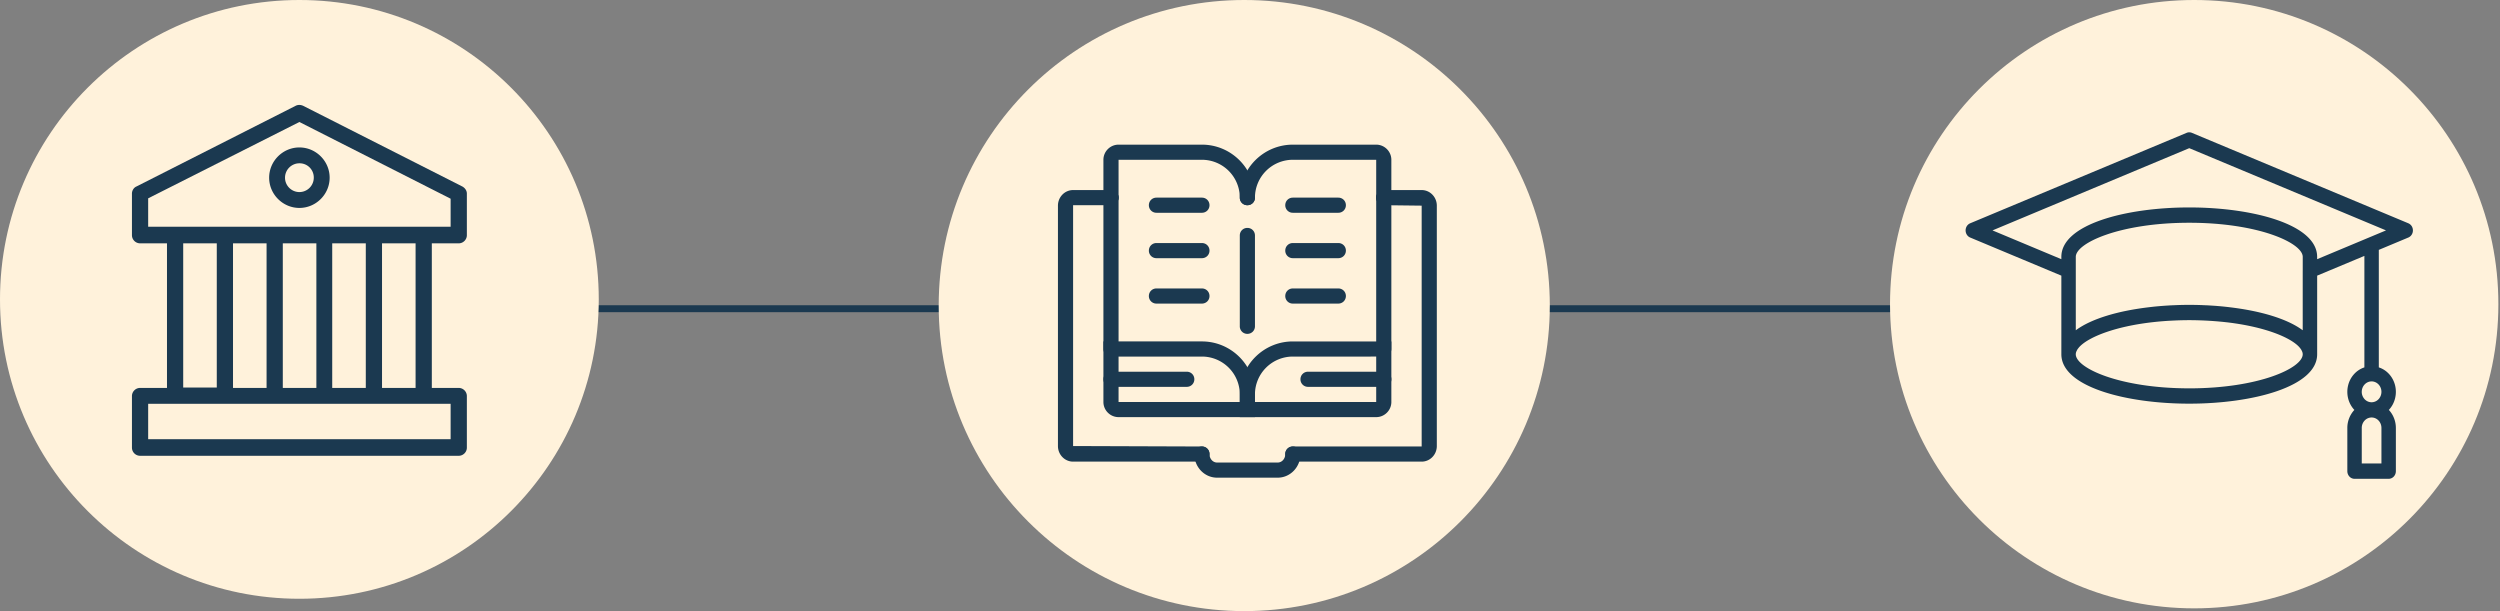 <svg width="360" height="88" fill="none" xmlns="http://www.w3.org/2000/svg">
  <rect width="100%" height="100%" fill="#808080" stroke="none"/>
  <path d="M48.086 44.454h268.536" stroke="#1B3950"/>
  <circle cx="179.172" cy="44" r="44" fill="#FFF2DB"/>
  <g clip-path="url(#a)" fill="#1B3950">
    <path d="M180.714 60.066h-19.641c-1.2 0-2.182-.981-2.182-2.18v-8.72h14.185c4.212 0 7.638 3.423 7.638 7.63v3.27Zm-19.641-8.72v6.54h17.459v-1.09a5.455 5.455 0 0 0-5.456-5.45h-12.003ZM179.623 29.549a1.08 1.08 0 0 1-1.091-1.09 5.455 5.455 0 0 0-5.456-5.45h-12.003v5.45c0 .61-.48 1.09-1.091 1.09a1.08 1.08 0 0 1-1.091-1.09v-5.45c0-1.199.982-2.18 2.182-2.18h12.003c4.212 0 7.638 3.423 7.638 7.63 0 .61-.48 1.09-1.091 1.09Z"/>
    <path d="M198.173 60.066h-19.642v-3.27c0-4.207 3.427-7.63 7.639-7.63h14.185v8.72c0 1.199-.982 2.18-2.182 2.18Zm-17.459-2.18h17.459v-6.54H186.17a5.455 5.455 0 0 0-5.456 5.45v1.09ZM199.264 29.549a1.08 1.08 0 0 1-1.091-1.09v-5.45H186.17a5.455 5.455 0 0 0-5.456 5.45c0 .61-.48 1.09-1.092 1.09a1.08 1.08 0 0 1-1.091-1.09c0-4.207 3.427-7.63 7.639-7.63h12.003c1.2 0 2.182.981 2.182 2.18v5.45c0 .61-.48 1.09-1.091 1.09ZM179.622 48.077a1.08 1.08 0 0 1-1.091-1.09V33.908c0-.61.48-1.09 1.091-1.09.612 0 1.092.48 1.092 1.09v13.08c0 .61-.48 1.089-1.092 1.089ZM159.982 51.347a1.08 1.08 0 0 1-1.091-1.09V28.459c0-.61.48-1.09 1.091-1.09s1.091.48 1.091 1.09v21.798c0 .61-.48 1.09-1.091 1.09Z"/>
    <path d="M199.263 51.347a1.08 1.08 0 0 1-1.091-1.09V28.459c0-.61.48-1.09 1.091-1.09s1.091.48 1.091 1.09v21.798c0 .61-.48 1.09-1.091 1.09ZM170.894 55.706h-10.912a1.08 1.08 0 0 1-1.091-1.09c0-.61.48-1.09 1.091-1.09h10.912c.611 0 1.091.48 1.091 1.09 0 .61-.48 1.09-1.091 1.09ZM199.269 55.706h-10.912a1.08 1.08 0 0 1-1.091-1.09c0-.61.48-1.09 1.091-1.09h10.912c.611 0 1.091.48 1.091 1.09 0 .61-.48 1.09-1.091 1.09Z"/>
    <path d="M173.076 66.475h-18.55c-1.2 0-2.182-1.003-2.182-2.246V29.614c0-1.242.982-2.245 2.182-2.245h5.456c.611 0 1.091.48 1.091 1.09 0 .61-.48 1.09-1.091 1.09h-5.456v34.68l18.55.066c.611 0 1.092.48 1.092 1.09 0 .61-.481 1.09-1.092 1.09ZM204.72 66.475h-18.551a1.08 1.08 0 0 1-1.091-1.09c0-.61.48-1.09 1.091-1.09h18.551V29.614l-5.456-.065a1.08 1.08 0 0 1-1.092-1.09c0-.61.481-1.09 1.092-1.09h5.456c1.2 0 2.182 1.003 2.182 2.245v34.615c0 1.243-.982 2.246-2.182 2.246Z"/>
    <path d="M183.988 68.785h-8.73c-1.811 0-3.274-1.526-3.274-3.4 0-.61.481-1.09 1.092-1.09.611 0 1.091.48 1.091 1.09 0 .675.48 1.22 1.091 1.22h8.73c.611 0 1.091-.545 1.091-1.22 0-.61.48-1.09 1.091-1.09s1.091.48 1.091 1.09c0 1.874-1.462 3.4-3.273 3.4ZM173.076 30.639h-6.547a1.08 1.08 0 0 1-1.091-1.09c0-.61.48-1.09 1.091-1.09h6.547c.611 0 1.091.48 1.091 1.09 0 .61-.48 1.09-1.091 1.09ZM173.076 37.178h-6.547a1.08 1.08 0 0 1-1.091-1.09c0-.61.48-1.09 1.091-1.09h6.547c.611 0 1.091.48 1.091 1.09 0 .61-.48 1.09-1.091 1.09ZM173.076 43.717h-6.547a1.08 1.08 0 0 1-1.091-1.09c0-.61.48-1.09 1.091-1.09h6.547c.611 0 1.091.48 1.091 1.09 0 .61-.48 1.09-1.091 1.09ZM192.716 30.639h-6.547a1.08 1.08 0 0 1-1.091-1.09c0-.61.48-1.09 1.091-1.09h6.547c.612 0 1.092.48 1.092 1.09 0 .61-.48 1.09-1.092 1.09ZM192.716 37.178h-6.547a1.08 1.08 0 0 1-1.091-1.09c0-.61.48-1.09 1.091-1.09h6.547c.612 0 1.092.48 1.092 1.09 0 .61-.48 1.09-1.092 1.09ZM192.716 43.717h-6.547a1.08 1.08 0 0 1-1.091-1.09c0-.61.48-1.09 1.091-1.09h6.547c.612 0 1.092.48 1.092 1.09 0 .61-.48 1.09-1.092 1.09Z"/>
  </g>
  <circle cx="43.111" cy="43.111" r="43.111" fill="#FFF2DB"/>
  <path d="M20.168 35.041A1.179 1.179 0 0 1 19 33.873V27.87c0-.425.265-.85.637-1.01L42.582 15.23c.319-.16.69-.16 1.062 0L66.59 26.862c.372.212.638.584.638 1.009v6.002c0 .637-.532 1.168-1.169 1.168h-3.877v20.82h3.877c.637 0 1.169.532 1.169 1.169v7.436c0 .637-.532 1.168-1.169 1.168h-45.89A1.179 1.179 0 0 1 19 64.466V57.03c0-.637.53-1.169 1.168-1.169h3.878v-20.82h-3.878Zm44.722-6.427L43.113 17.567 21.337 28.56v4.09H64.89v-4.037ZM38.386 55.808V35.041h-4.833v20.82h4.833v-.053Zm9.454-20.767v20.82h4.834v-20.82H47.84Zm-2.284 0h-4.833v20.82h4.834v-20.82Zm14.288 0h-4.833v20.82h4.833v-20.82ZM21.337 63.244H64.89v-5.099H21.337v5.1Zm5.046-7.436h4.833V35.041h-4.834v20.767Z" fill="#1B3950"/>
  <path d="M43.114 21.232c2.39 0 4.355 1.965 4.355 4.355 0 2.39-1.965 4.355-4.355 4.355-2.39 0-4.356-1.965-4.356-4.355 0-2.39 1.965-4.355 4.355-4.355Zm0 6.426a2.074 2.074 0 0 0 2.071-2.071 2.04 2.04 0 0 0-2.072-2.072 2.074 2.074 0 0 0-2.07 2.072c0 1.168.955 2.071 2.07 2.071Z" fill="#1B3950"/>
  <circle cx="315.965" cy="43.801" r="43.801" fill="#FFF2DB"/>
  <g clip-path="url(#b)">
    <path d="M346.802 32.153 315.633 19.13a.982.982 0 0 0-.761 0l-31.168 13.024c-.26.11-.467.325-.576.598a1.168 1.168 0 0 0 0 .855c.109.273.316.489.576.597l13.131 5.489v11.322c0 4.67 9.265 7.113 18.418 7.113 9.153 0 18.418-2.443 18.418-7.113V39.692l6.8-2.842v16.054c-1.164.379-2.057 1.377-2.352 2.63-.295 1.254.05 2.58.91 3.496a3.812 3.812 0 0 0-1.013 2.605v6.212c0 .292.109.572.304.78.195.206.459.322.735.322h4.911c.276 0 .54-.116.735-.323.195-.207.304-.487.304-.78v-6.211c0-.977-.364-1.913-1.013-2.605.86-.916 1.205-2.242.91-3.496-.296-1.254-1.188-2.252-2.353-2.63V35.982l4.253-1.778c.26-.11.467-.324.576-.598a1.168 1.168 0 0 0 0-.854 1.074 1.074 0 0 0-.576-.598v-.001Zm-3.876 34.59h-2.833v-5.11c-.003-.4.145-.786.411-1.07a1.377 1.377 0 0 1 1.006-.445c.378 0 .74.16 1.006.445.266.284.414.67.411 1.07v5.11h-.001Zm-1.418-8.817c-.376 0-.736-.158-1.001-.44a1.55 1.55 0 0 1-.415-1.063c0-.399.15-.78.416-1.062.265-.282.626-.44 1.002-.44s.736.159 1.001.44c.266.282.415.664.415 1.062 0 .399-.15.781-.416 1.063a1.38 1.38 0 0 1-1.001.44h-.001Zm-9.917-19.012v8.643c-.013-.01-.028-.018-.042-.028-2.234-1.642-6.017-2.737-10.282-3.262a51.98 51.98 0 0 0-.449-.055c-.246-.027-.491-.055-.74-.08a47.156 47.156 0 0 0-1.715-.134l-.354-.023c-.203-.011-.416-.017-.624-.026-.183-.008-.365-.018-.549-.023a49.837 49.837 0 0 0-3.167 0c-.185.006-.368.016-.553.023-.206.01-.418.015-.619.027-.117.006-.234.015-.351.022-.177.011-.354.021-.53.034-.396.03-.792.063-1.187.1-.252.025-.499.053-.747.081l-.438.053c-4.263.525-8.046 1.619-10.282 3.258l-.049.033v-10.57c0-2.003 6.366-4.91 16.34-4.91s16.34 2.908 16.34 4.91v1.928h-.002Zm-16.34 17.008c-9.974 0-16.34-2.907-16.34-4.909a1.08 1.08 0 0 1 .07-.36c.014-.04.038-.08.056-.12.041-.093.09-.183.146-.267.025-.036.056-.073.084-.11a2.959 2.959 0 0 1 .327-.363c1.434-1.357 5.072-2.78 10.276-3.385a43.726 43.726 0 0 1 3.158-.25 47.946 47.946 0 0 1 2.222-.055h.002c.55 0 1.084.012 1.612.03a49.474 49.474 0 0 1 3.753.273c5.214.605 8.859 2.028 10.293 3.387l.047.046c.1.099.193.205.279.318.028.036.059.073.083.109.057.084.106.173.147.267.017.04.042.08.056.12.043.114.067.237.069.36 0 2.002-6.365 4.91-16.34 4.91Zm18.418-18.599v-.337c0-4.67-9.265-7.114-18.418-7.114-9.152 0-18.417 2.444-18.417 7.114v.337l-9.914-4.145 28.333-11.841 28.334 11.84-9.916 4.146h-.002Z" fill="#1B3950"/>
  </g>
  <defs>
    <clipPath id="a">
      <path fill="#fff" d="M152.344 20.83h54.56v47.955h-54.56z"/>
    </clipPath>
    <clipPath id="b">
      <path fill="#fff" d="M283.047 19.052h64.412v49.896h-64.412z"/>
    </clipPath>
  </defs>
</svg>
